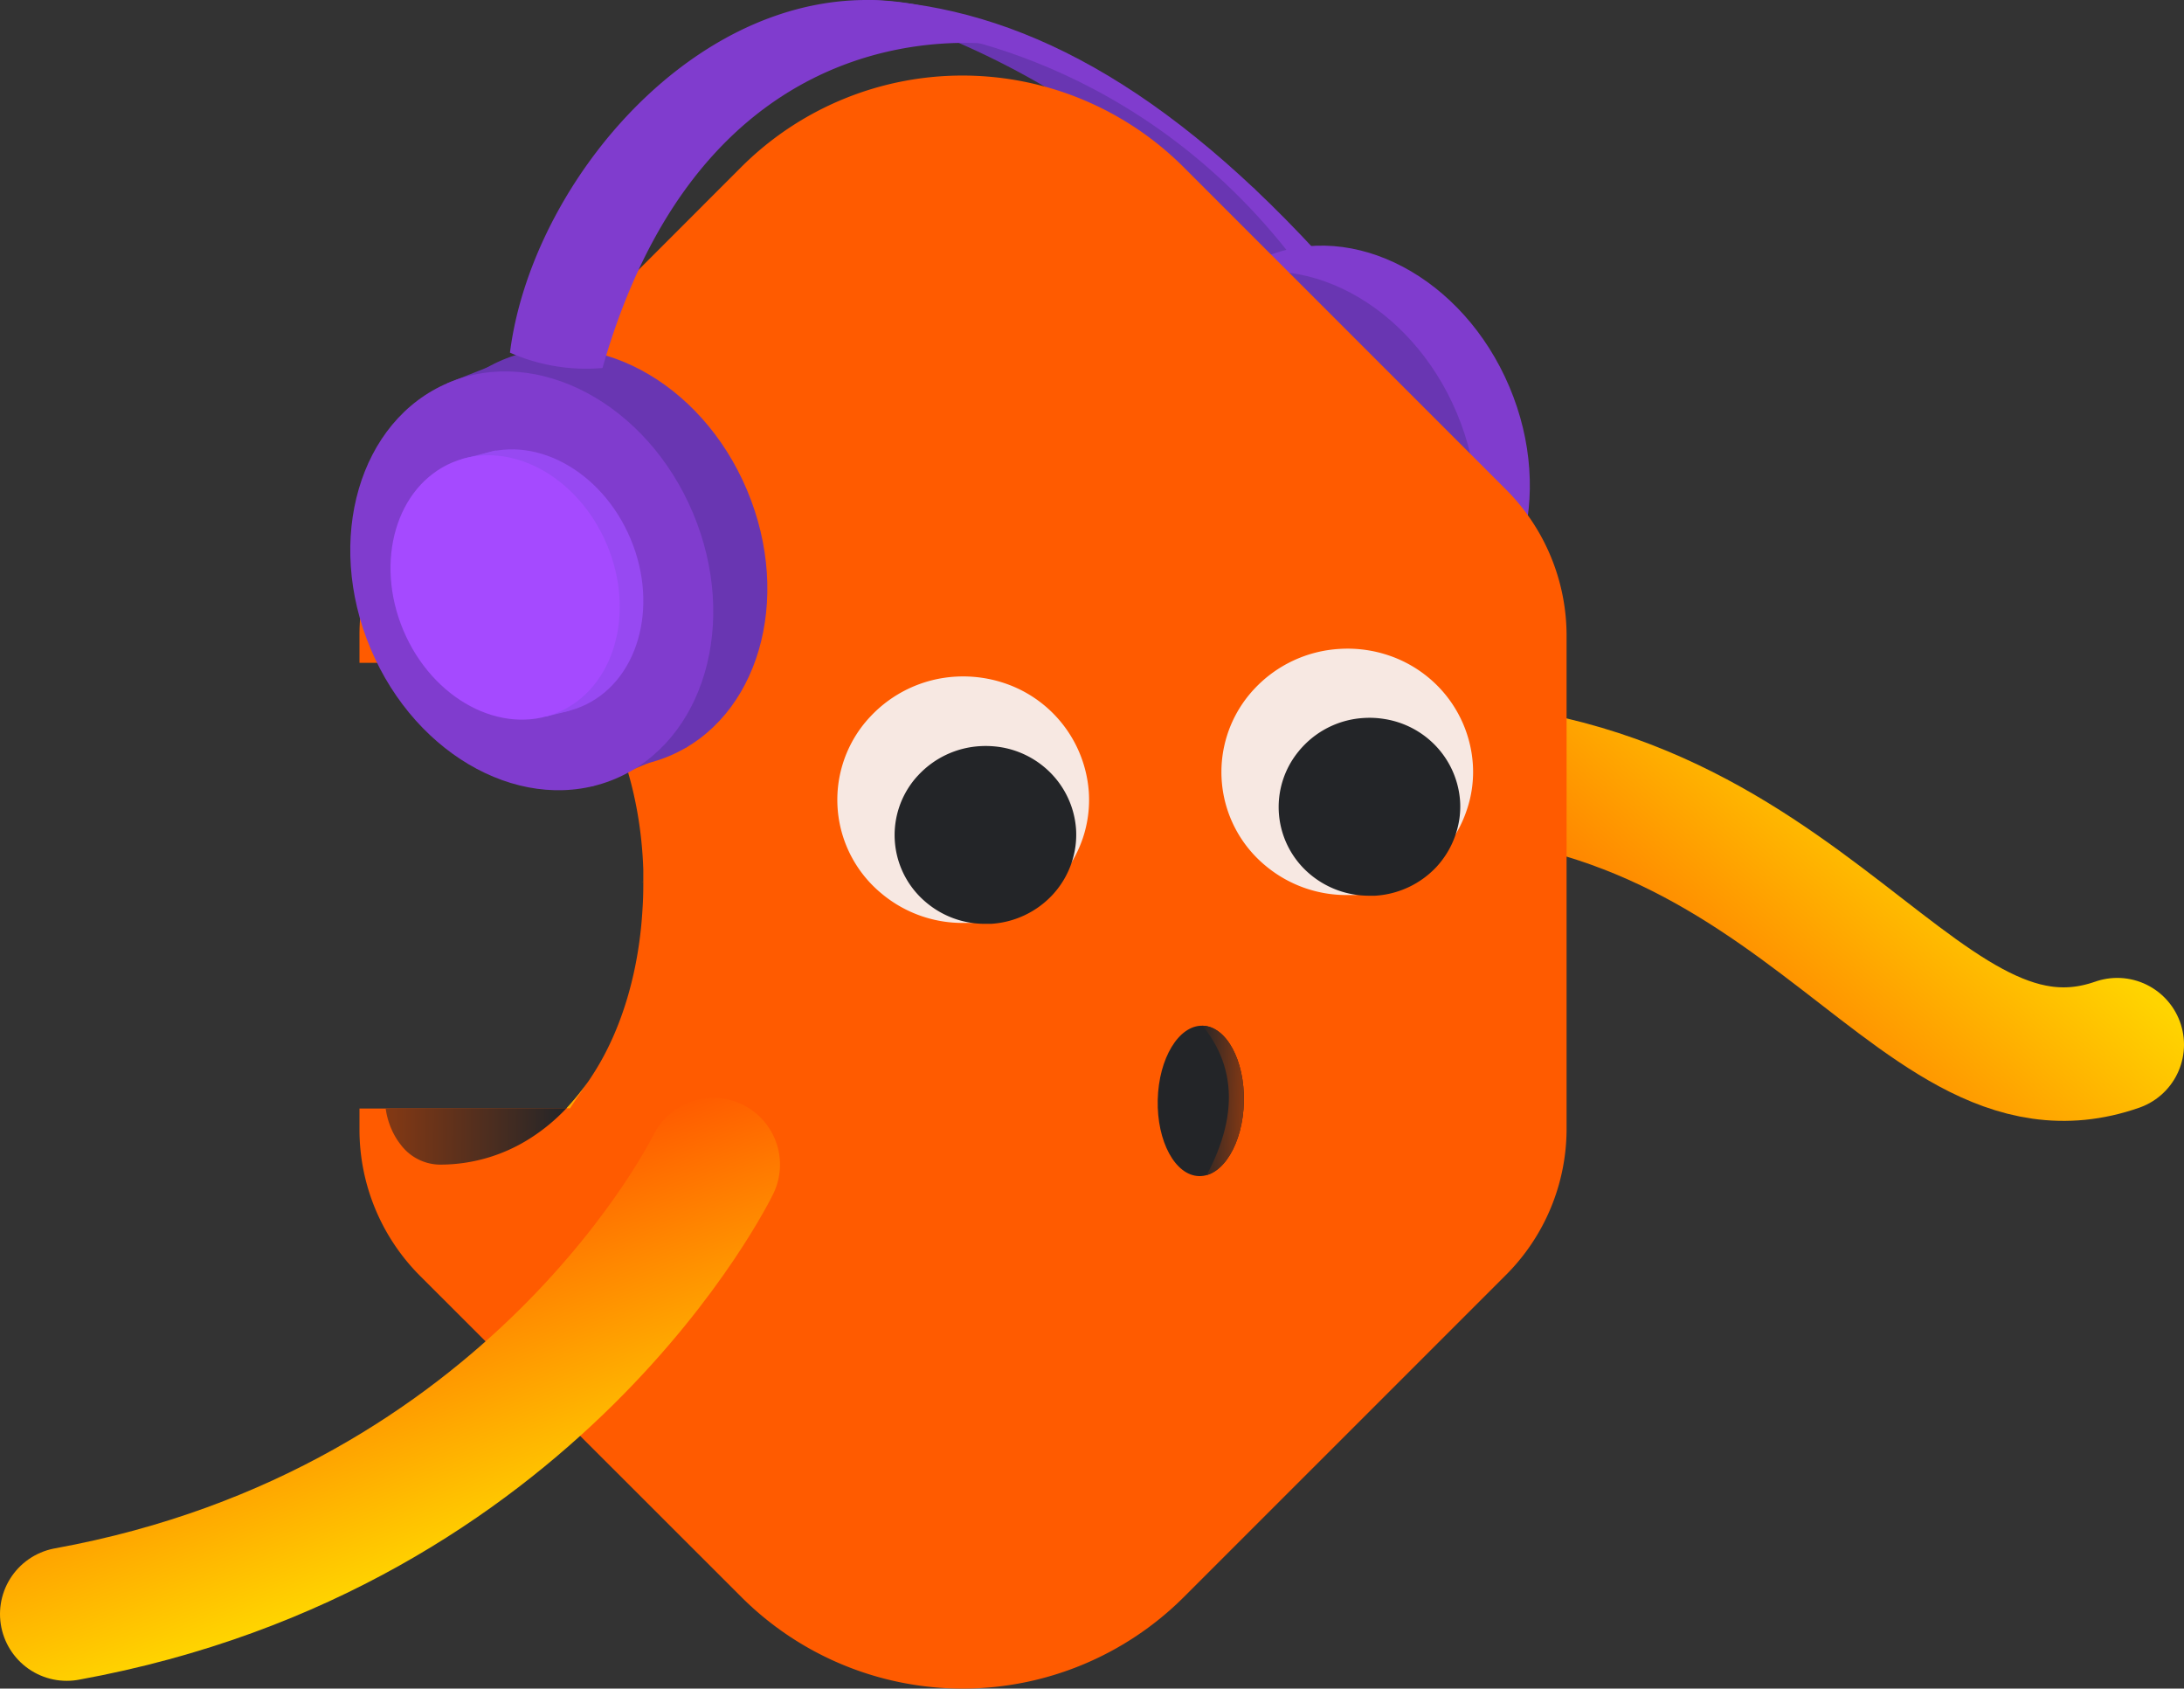 <?xml version="1.0" encoding="UTF-8"?> <svg xmlns="http://www.w3.org/2000/svg" xmlns:xlink="http://www.w3.org/1999/xlink" viewBox="0 0 294.48 227.64"><rect x="0" y="0" width="294.48" height="227.64" fill="#333333" stroke="none"/> <defs> <style>.cls-1,.cls-4,.cls-6{fill:none;}.cls-2{fill:#6936b2;}.cls-3{fill:#803cce;}.cls-4,.cls-6{stroke-linecap:round;stroke-linejoin:round;stroke-width:18px;}.cls-4{stroke:url(#Безымянный_градиент_2);}.cls-5{fill:#ff5b00;}.cls-6{stroke:url(#Безымянный_градиент_2-2);}.cls-7{fill:url(#Безымянный_градиент_7);}.cls-8{fill:url(#Безымянный_градиент_7-2);}.cls-9{fill:url(#Безымянный_градиент_7-3);}.cls-10{fill:url(#Безымянный_градиент_6);}.cls-11{fill:#232528;}.cls-12{clip-path:url(#clip-path);}.cls-13{fill:url(#Безымянный_градиент_7-4);}.cls-14{fill:#f7e8e2;}.cls-15{fill:#9749f2;}.cls-16{fill:#a54aff;}</style> <linearGradient id="Безымянный_градиент_2" x1="-945.62" y1="-244.31" x2="-888.47" y2="-244.31" gradientTransform="matrix(0.65, -0.76, -0.76, -0.65, 643.24, -732.56)" gradientUnits="userSpaceOnUse"> <stop offset="0" stop-color="#ff5b00"></stop> <stop offset="1" stop-color="#ffd400"></stop> </linearGradient> <linearGradient id="Безымянный_градиент_2-2" x1="560.48" y1="1569.45" x2="608.93" y2="1569.45" gradientTransform="matrix(0.33, 0.95, 0.95, -0.33, -1621.47, 146.74)" xlink:href="#Безымянный_градиент_2"></linearGradient> <linearGradient id="Безымянный_градиент_7" x1="76.49" y1="74.63" x2="39.21" y2="74.87" gradientTransform="matrix(1, 0, 0, -1, 0, 227.89)" gradientUnits="userSpaceOnUse"> <stop offset="0" stop-color="#232528"></stop> <stop offset="1" stop-color="#b74309"></stop> </linearGradient> <linearGradient id="Безымянный_градиент_7-2" x1="76.98" y1="142.39" x2="39.06" y2="142.63" xlink:href="#Безымянный_градиент_7"></linearGradient> <linearGradient id="Безымянный_градиент_7-3" x1="86.74" y1="108.93" x2="86.59" y2="108.93" xlink:href="#Безымянный_градиент_7"></linearGradient> <linearGradient id="Безымянный_градиент_6" x1="61.82" y1="80.27" x2="104.28" y2="80.34" gradientTransform="matrix(1, 0, 0, -1, 0, 227.89)" gradientUnits="userSpaceOnUse"> <stop offset="0" stop-color="#ffd400"></stop> <stop offset="1" stop-color="#ff5b00"></stop> </linearGradient> <clipPath id="clip-path"> <ellipse class="cls-1" cx="161.91" cy="148.41" rx="10.14" ry="5.81" transform="translate(9.81 306.86) rotate(-88.68)"></ellipse> </clipPath> <linearGradient id="Безымянный_градиент_7-4" x1="166.85" y1="81.24" x2="176.44" y2="81.24" gradientTransform="matrix(1, 0.02, 0.02, -1, -6.98, 226.69)" xlink:href="#Безымянный_градиент_7"></linearGradient> </defs> <title>Ресурс 1343465476</title> <g id="Слой_2" data-name="Слой 2"> <g id="Слой_1-2" data-name="Слой 1"> <g id="Слой_1-2-2" data-name="Слой 1-2"> <path class="cls-2" d="M118.08,1.59a111.75,111.75,0,0,1,39,21.6c6.27,5.5,12.36,10.88,12.36,10.88l7.32,1.72-7.64-10.37L146.55,10.19l-21.63-8Z"></path> <ellipse class="cls-3" cx="181.99" cy="61.75" rx="23.58" ry="28.97" transform="matrix(0.92, -0.39, 0.39, 0.92, -9.7, 75.48)"></ellipse> <polygon class="cls-3" points="163.29 38.2 173.76 34.07 184.24 36.13 184.24 45.96 167.42 45.96 163.29 38.2"></polygon> <polygon class="cls-3" points="182.79 92.55 195.71 87.2 186.86 80.8 180 88.49 182.79 92.55"></polygon> <ellipse class="cls-2" cx="174.7" cy="64.83" rx="23.58" ry="28.97" transform="translate(-11.47 72.89) rotate(-22.84)"></ellipse> <path class="cls-4" d="M181.65,103.83c60.63-5.28,75.24,47,103.83,37"></path> <path class="cls-5" d="M211.23,85.68v66.47a27.87,27.87,0,0,1-8.16,19.71l-43.51,43.5a42.22,42.22,0,0,1-59.53,0L56.64,172a27.88,27.88,0,0,1-8.17-19.71v-2.85h27.9l.49-.54a32.22,32.22,0,0,0,2.47-3.12c.26-.38.51-.77.76-1.16,3.81-6,6.09-13.82,6.55-22.2.07-1,.1-2.09.1-3.15V119l-.1-.1h.1v-1.66C86.4,107,83.27,97,77.5,90.1c-.21-.25-.43-.5-.66-.74H48.47v-3.8a27.88,27.88,0,0,1,8.17-19.71L100,22.47a42.2,42.2,0,0,1,59.53,0L203.07,66A27.88,27.88,0,0,1,211.23,85.68Z"></path> <path class="cls-6" d="M96.17,157S72.36,206.07,9,217.59"></path> <path class="cls-7" d="M52,149.41H76.37a25.42,25.42,0,0,1-4.94,4.08A22.54,22.54,0,0,1,59.2,157a6.7,6.7,0,0,1-5.2-2.73,8.43,8.43,0,0,1-.55-.78A10.4,10.4,0,0,1,52,149.41Z"></path> <path class="cls-8" d="M76.81,89.37H52c.49-4.52,3.56-8,7.29-8A23,23,0,0,1,76.81,89.37Z"></path> <path class="cls-9" d="M86.74,118.91v.1l-.1-.1Z"></path> <path class="cls-10" d="M79.33,145.75c-.77,1.15-1.59,2.29-2.47,3.66h-.49l.49-.54A32.22,32.22,0,0,0,79.33,145.75Z"></path> <ellipse class="cls-11" cx="161.91" cy="148.41" rx="10.14" ry="5.81" transform="translate(9.81 306.86) rotate(-88.68)"></ellipse> <g class="cls-12"> <path class="cls-13" d="M161.28,137.29c5.84,6.27,5.82,14,.35,23,0,0,7.89-3.27,7.9-3.41s1.16-12,1.16-12l-3.95-6.37Z"></path> </g> <path class="cls-14" d="M146,113a16.8,16.8,0,0,1-3.57,6,17.06,17.06,0,0,1-11.49,5.42h-1.12a17,17,0,0,1-11-4,16.37,16.37,0,0,1-2.19-23c.22-.26.44-.52.68-.77a17.08,17.08,0,0,1,11.5-5.43,17.49,17.49,0,0,1,6.81.94,16.72,16.72,0,0,1,11.19,14.59A16.24,16.24,0,0,1,146,113Z"></path> <path class="cls-11" d="M145,114.15a12,12,0,0,1-3.08,6.48,12.35,12.35,0,0,1-8.3,3.91h-.8a12.24,12.24,0,0,1-7.91-2.86,11.82,11.82,0,0,1-1.58-16.63c.16-.19.32-.37.49-.55a12.34,12.34,0,0,1,8.29-3.91,13,13,0,0,1,2.85.14,12.18,12.18,0,0,1,5.87,2.7,12,12,0,0,1,4.26,8.35A11.73,11.73,0,0,1,145,114.15Z"></path> <path class="cls-14" d="M197.76,109.24a16.66,16.66,0,0,1-3.57,6,17.06,17.06,0,0,1-11.49,5.42h-1.12a17,17,0,0,1-11-4,16.38,16.38,0,0,1-2.09-23.07c.2-.24.4-.47.61-.69a17.07,17.07,0,0,1,11.5-5.42,17.33,17.33,0,0,1,6.81.93,16.77,16.77,0,0,1,5.28,3,16.6,16.6,0,0,1,5.9,11.59A15.93,15.93,0,0,1,197.76,109.24Z"></path> <path class="cls-11" d="M196.78,110.36a12.14,12.14,0,0,1-3.08,6.49,12.35,12.35,0,0,1-8.3,3.9h-.8a12.33,12.33,0,0,1-7.92-2.86,11.82,11.82,0,0,1-1.55-16.64c.15-.19.31-.37.47-.54a12.23,12.23,0,0,1,8.29-3.92,12.37,12.37,0,0,1,2.85.15,12.16,12.16,0,0,1,5.87,2.69,12,12,0,0,1,4.26,8.36A11.73,11.73,0,0,1,196.78,110.36Z"></path> <ellipse class="cls-2" cx="78.99" cy="75.22" rx="23.58" ry="28.97" transform="translate(-23 36.56) rotate(-22.84)"></ellipse> <polygon class="cls-2" points="60.29 51.67 70.76 47.54 81.24 49.61 81.24 59.43 64.42 59.43 60.29 51.67"></polygon> <polygon class="cls-2" points="79.8 106.03 92.71 100.67 83.86 94.28 77 101.96 79.8 106.03"></polygon> <ellipse class="cls-3" cx="71.7" cy="78.3" rx="23.58" ry="28.97" transform="translate(-24.77 33.97) rotate(-22.84)"></ellipse> <ellipse class="cls-15" cx="71.29" cy="78.4" rx="14.89" ry="18.29" transform="translate(-24.84 33.82) rotate(-22.84)"></ellipse> <polygon class="cls-15" points="73.63 96.6 76.77 95.82 74.41 92.39 71.84 93.9 73.63 96.6"></polygon> <polygon class="cls-15" points="66.82 60.73 62.22 61.9 69.33 69.32 75.29 63.34 66.82 60.73"></polygon> <ellipse class="cls-16" cx="68.11" cy="79.19" rx="14.89" ry="18.29" transform="translate(-25.4 32.65) rotate(-22.84)"></ellipse> <path class="cls-3" d="M68.76,47.54C71.84,23.19,96.84-5.37,124.68.87c3.6,1.44,12.48,5.52,12.48,5.52s-41-9.12-55.92,43.22A25.46,25.46,0,0,1,68.76,47.54Z"></path> <path class="cls-3" d="M122.16,3.87s29.39,2,51.6,30.2c.94,1.19,6.93,3.37,5.88,2.2C157.2,11.19,137.16,1,117.48,0,105.94,2.2,122.16,3.87,122.16,3.87Z"></path> </g> </g> </g> </svg> 